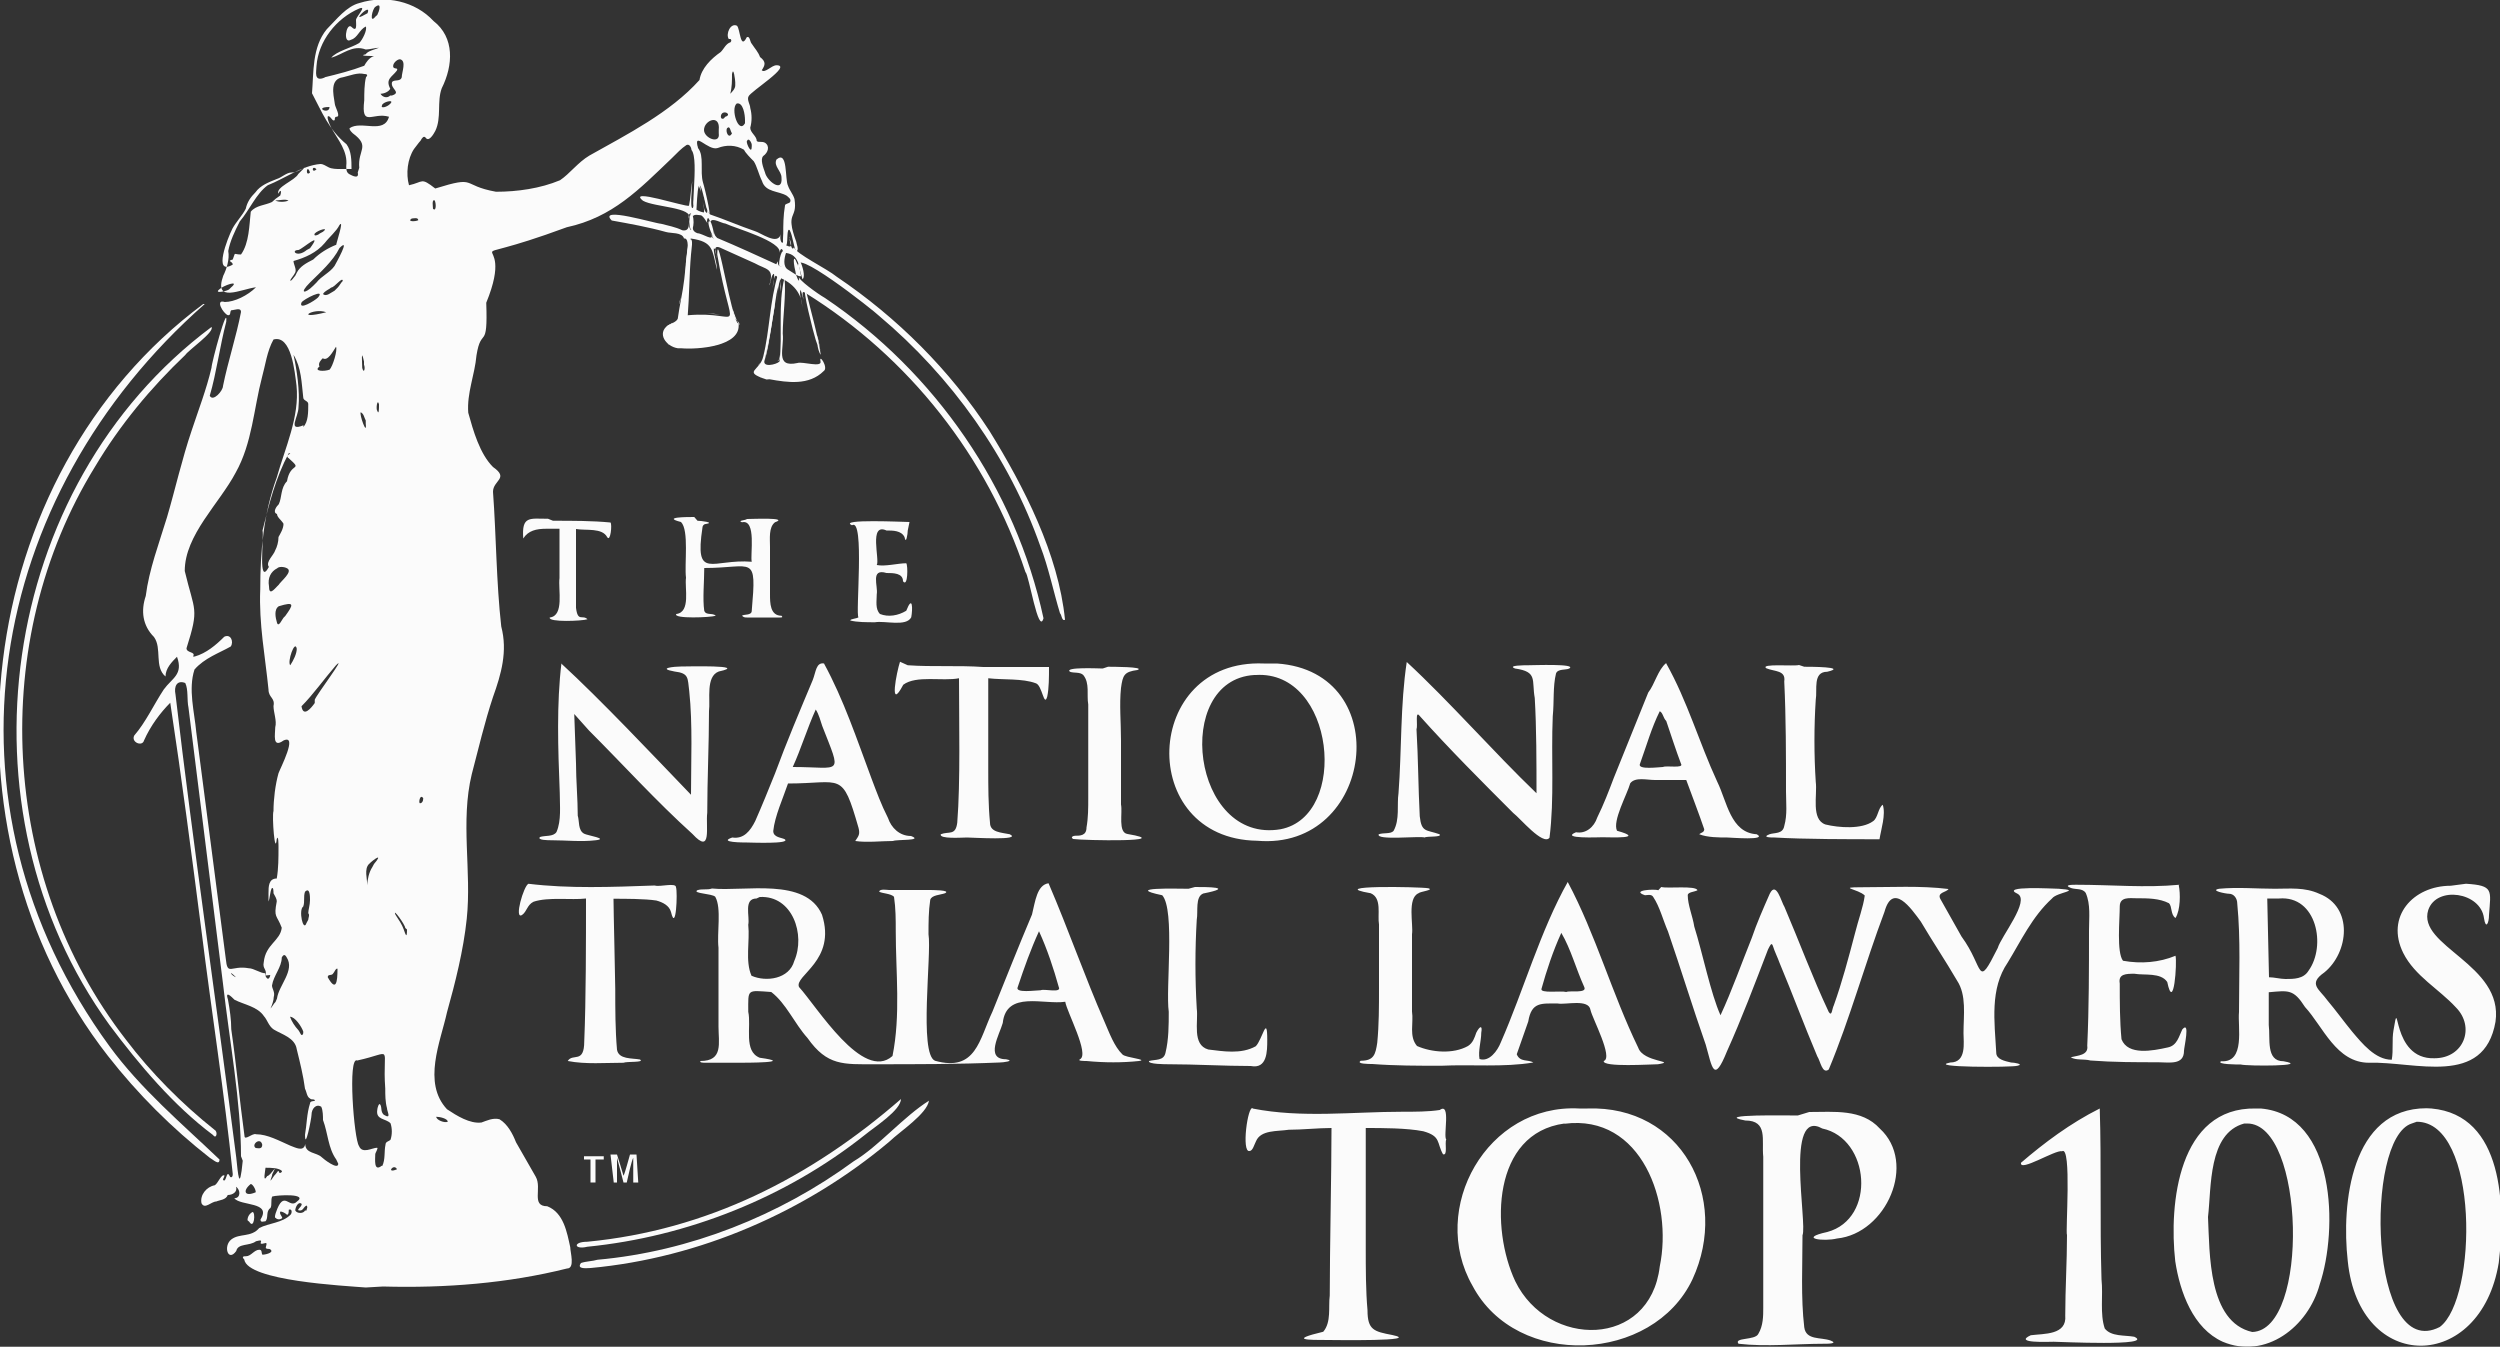 <?xml version="1.0" encoding="UTF-8"?><svg id="uuid-7922a0fe-9da1-4188-967d-ed01d81baebe" xmlns="http://www.w3.org/2000/svg" width="100" height="53.87" viewBox="0 0 100 53.87"><rect x="0" y="0" width="100" height="53.87" fill="#333333" stroke="none"/><defs><style>.uuid-eee9c6cb-76c2-4df1-9199-b2c495fdd867{isolation:isolate;opacity:.98;}.uuid-3765d5c9-e23a-4e71-b525-d2b306c63501{fill:#fff;}</style></defs><g class="uuid-eee9c6cb-76c2-4df1-9199-b2c495fdd867"><path class="uuid-3765d5c9-e23a-4e71-b525-d2b306c63501" d="M63.5,44.34c3.74-.13,5.71,3.55,4.2,6.83-1.58,3.35-7.03,3.61-8.8.26-1.77-3.09.59-7.29,4.27-7.09M97.26,44.34c2.89.26,2.96,3.94,2.69,6.17-.72,4.4-5.58,4.47-6.04-.07-.26-2.3.13-6.11,3.15-6.11M90.43,44.34c3.02.26,3.09,4.86,2.36,7.03-.46,1.71-2.17,3.02-3.88,2.3-1.18-.53-1.71-1.97-1.9-3.22-.26-2.3.13-6.17,3.22-6.11M83.99,44.34c.07,2.23,0,4.53.07,6.83.07.66-.07,1.38.13,1.97.26.33.79.26,1.18.33.85.39-3.02.2-3.22.2s-1.64.07-.92-.26c.53-.07,1.45,0,1.38-.79,0-1.05.07-2.17.07-3.22-.07-.07.2-3.61-.2-3.35-.26-.07-1.71.85-1.64.46.92-.79,1.97-1.58,3.15-2.17M72.37,44.48c.99,0,2.1-.13,2.82.66,1.51,1.38.26,4.2-1.71,4.4-.53.13-1.58,0-.39-.26,1.97-.53,1.71-3.74-.2-4.14-1.51-.85-.59,3.81-.79,4.27,0,1.18-.07,2.5.07,3.68.07.53.66.39,1.05.53.33.13-.13.13-.26.13-1.12,0-2.3.13-3.42,0-.2-.26.66-.13.79-.39.2-.33.2-.72.2-1.05v-6.04c-.07-.66.2-1.45-.72-1.45-1.38-.26,1.84-.2,2.1-.2M50.1,44.34c1.97.39,4.01.13,5.98.13.53,0,1.05,0,1.51-.07.46-.33.13,1.05.26,1.18-.07.13.07.66-.13.59-.26-.46-.07-.72-.79-.92-.66-.13-1.64-.13-2.3-.13v4.79c0,.85,0,1.71.07,2.5,0,.79.26.85.99.99,1.25.26-2.36.2-2.56.2-.85,0-1.58,0-.2-.33.33-.39.2-.99.26-1.45,0-1.77.07-4.93.07-6.7-.53,0-1.18.07-1.71.07-.46.07-1.12,0-1.31.46-.07.13-.13.39-.26.39-.33.07-.07-1.84.13-1.71M89.77,44.94c-1.45.39-1.31,2.56-1.45,3.74.07,1.45,0,4.2,1.77,4.6,2.3-.07,2.1-8.34-.2-8.34M96.47,44.94c-1.9.59-1.71,9.59,1.12,8.14,1.51-1.12,1.58-8.21-.92-8.21M62.58,44.94c-2.89.39-2.96,4.2-1.97,6.31,1.31,2.69,5.39,2.69,5.78-.59.53-2.56-.72-6.11-3.81-5.71Z"/><path class="uuid-3765d5c9-e23a-4e71-b525-d2b306c63501" d="M37.16,44.02c-.07.53-1.18,1.25-1.58,1.64-3.35,2.82-7.62,4.66-11.95,5.06-.13,0-.59.07-.39-.2.2-.07.46-.07.66-.13,3.68-.33,7.29-1.77,10.25-3.94.99-.59,1.97-1.77,3.02-2.43M36.04,43.95c0,.46-1.05,1.12-1.45,1.45-3.15,2.5-7.09,4.07-11.1,4.47-.53.13-.59-.2,0-.2,4.79-.46,8.93-2.56,12.55-5.71M8.19,12.16C-.54,19.84-2.71,32.13,4.38,41.85c1.25,1.71,2.89,3.09,4.4,4.53,0,.26-.26,0-.39-.07-1.51-1.18-2.89-2.56-4.07-4.07-7.03-9-5.45-23.19,3.81-30.08M8.46,13.08c.13.2-.92.92-1.05,1.12-1.38,1.31-2.63,2.82-3.61,4.47C-.48,25.62-.02,35.08,5.04,41.59c.99,1.31,2.23,2.56,3.55,3.61.13.07.07.39-.07.2-1.58-1.18-2.96-2.82-4.14-4.4C-1.86,32.39-.08,19.45,8.46,13.08M66.45,35.48c.26.07,1.38-.07,1.45.13-.13.07-.39.07-.39.2,0,.39.2.85.26,1.25.33,1.05.66,2.69,1.05,3.55.46-.99.85-2.1,1.25-3.09.2-.59.46-1.18.72-1.77.26-.53.46.33.59.53.59,1.38,1.12,2.82,1.77,4.2.13.2.13-.13.2-.26.33-.92.59-1.9.85-2.89.13-.53.33-1.05.39-1.51-.26-.26-1.12-.33-.13-.33,1.18,0,2.36-.07,3.48.07-.07.13-.46.13-.33.39.26.46.59,1.05.85,1.51.92,1.25.59,2.17,1.45.46.13-.46,1.31-1.9.79-2.17-.72-.33,1.45-.2,1.64-.2.99.07-.07.13-.26.39-.79.72-1.25,1.71-1.77,2.56-.72,1.05-.53,2.36-.46,3.61,0,.26.33.33.59.39.13,0,.53.07.26.13-.2.07-3.68.07-2.69-.13.66,0,.53-.79.53-1.18,0-.72.13-1.51-.26-2.1-.46-.79-.99-1.58-1.45-2.36-.39-.53-1.12-1.58-1.45-.39-.79,2.1-1.38,4.27-2.23,6.31-.26.2-.33-.33-.46-.53-.53-1.25-.99-2.5-1.51-3.74-.07-.2-.2-.46-.26-.66s-.13,0-.2.13c-.53,1.38-1.05,2.76-1.64,4.07-.53,1.31-.59.66-.85-.26-.53-1.51-.99-3.02-1.51-4.53-.2-.46-.33-.99-.59-1.38-.07-.13-.26-.07-.33-.07-.59-.2.39-.26.53-.2M98.64,35.35c1.12.07.99.26.92,1.25,0,.33-.13.59-.2.13-.13-1.05-1.9-1.31-2.23-.33-.46,1.45,3.02,2.17,2.69,4.47-.46,2.63-3.22,1.58-5.06,1.64-1.31,0-1.84-1.45-2.56-2.23-.46-.72-.66-.66-1.45-.59v1.31c.07.53-.13,1.45.59,1.45,1.12.2-1.45.2-1.71.13-.13,0-.99,0-.79-.13.99.07.66-1.38.72-1.97,0-1.45.07-2.89-.07-4.34,0-.2-.13-.39-.33-.39-.13,0-.79-.13-.39-.2.72-.07,1.51,0,2.23,0,.59,0,1.18-.07,1.77.2,1.38.53,1.18,2.36.2,3.15-.66.46-.2.66.13,1.12.33.39.66.85.99,1.25.39.46.92,1.12,1.58,1.12.07-.39,0-.79.07-1.18.26-1.58-.13,1.18,1.64,1.12,1.18,0,1.64-1.25.85-2.04-.66-.72-1.64-1.25-2.1-2.17-.72-1.45.39-2.69,1.9-2.69M47.8,35.48c.46,0,1.64,0,.33.26-.33.13-.2.72-.26,1.05-.07,1.18-.07,2.36,0,3.55.07.53-.2,1.45.46,1.64.59.07,1.31.2,1.9-.13.26-.26.46-1.31.46-.26,0,.46,0,1.18-.66,1.05-1.05,0-2.23-.07-3.28-.07-.13,0-.85,0-.79-.13.26-.07.59,0,.66-.33.13-.53.13-1.12.13-1.64-.13-.92.26-4.07-.26-4.66-1.58-.33.59-.26,1.05-.26M87.15,35.41c.07.33.07.99-.13,1.31-.2-.13-.13-.46-.26-.59-.39-.2-.85-.2-1.31-.2-.26,0-.66-.07-.66.33,0,.53-.13,1.84.13,2.17.72.13,1.45.07,2.1-.2.07.26-.07,2.3-.33,1.05-.26-.39-.92-.26-1.31-.33-.33,0-.66,0-.59.39,0,.72,0,1.51.07,2.23.26.66,1.25.46,1.84.33.39-.07.46-.46.59-.72.33-.39.07.72.07.85,0,.59-.59.46-1.05.46-.85,0-1.77,0-2.69-.07-.26-.07-.59,0-.79-.13.26-.07.72-.07.66-.46.07-1.51.07-3.09.07-4.6,0-.53.07-1.05-.13-1.51-.13-.2-.39-.13-.59-.2-.33-.13.07-.13.2-.13,1.45,0,2.76.13,4.14,0M62.71,35.28c1.12,2.1,1.77,4.47,2.82,6.63.2.59,1.58.53.79.66-.26,0-2.23.13-2.17-.13.39-.13-.46-1.71-.53-2.04-.07-.46-.99-.2-1.31-.26-.66,0-1.05-.07-1.18.72-.13.39-.33.92-.46,1.31.13.33.46.2.66.33-1.18.2-2.5.07-3.68.13-.92,0-1.84,0-2.76-.07-.13,0-.66,0-.46-.13.53,0,.59-.26.66-.72.07-.72.07-1.45.07-2.17v-2.56c-.07-.39.13-1.05-.33-1.25-1.9-.33,1.97-.26,2.3-.2.26.07-.33.13-.39.2-.46.2-.2,1.25-.26,1.64v3.09c.07.46-.13.99.2,1.38.59.26,1.45.33,2.04,0,.2-.13.26-.33.33-.53.13-.26.26-.33.2,0,0,.33-.13.72-.07,1.05.39.13.72-.33.85-.66.92-2.1,1.58-4.47,2.69-6.44M41.95,35.35c.79,1.84,1.45,3.74,2.23,5.52.2.46.39.99.72,1.31.13.13,1.05.2.66.26-.66.07-1.38.07-2.1,0-.07,0-.39,0-.26-.07.39-.2-.53-1.9-.59-2.3-.85.13-2.36-.46-2.5.85-.13.46-.72,1.45.13,1.45.39.07-.13.13-.26.13-1.64.07-3.35.07-4.99.07-1.25,0-1.9.07-2.69-1.05-.53-.59-.85-1.38-1.45-1.84-.99-.07-.92-.13-.92.79.13.59-.2,1.58.46,1.84,1.45.2-.53.2-.92.2h-1.25c-.07,0-.26,0-.2-.07.92,0,.72-.72.72-1.38v-3.15c-.07-.59.13-1.58-.13-2.04-.13-.13-.92-.13-.72-.26.2-.07.39,0,.59-.07,1.31.13,3.74-.46,4.4,1.05.59,1.84-1.12,2.43-.92,2.89.72.79,2.56,3.81,3.74,2.76.33-1.64.13-3.35.13-4.99,0-.46,0-.92-.07-1.38-.13-.13-.46-.13-.59-.2,0-.13.33-.07.39-.07h1.58c.13,0,.92,0,.66.13-.2.07-.53.07-.59.26-.07.46-.07.92-.07,1.38.13.79-.39,4.79.26,5.06,1.64.46,1.77-.85,2.3-1.97.53-1.31,1.05-2.63,1.58-3.88.13-.53.2-1.18.66-1.25M21.13,35.35c1.64.2,3.35.13,5.06.07.2.07.85-.13.85.07.07.2,0,1.84-.2.99-.07-.26-.33-.39-.59-.46-.46-.07-1.25-.07-1.71-.07,0,.46.07,3.22.07,3.61,0,.79,0,1.64.07,2.43.07.39.59.33.92.39.2.13-.53.07-.66.13-.72,0-1.51.07-2.23-.07.2-.33.66.13.66-.79.07-1.64.07-4.07.07-5.71-.59.07-1.51-.07-2.1.13-.26.13-.26.39-.46.53-.33.2.07-1.18.26-1.25M41.56,37.25c-.33.72-.59,1.45-.85,2.23-.13.26.72.13.92.13.13-.07.85.13.72-.13-.2-.72-.46-1.51-.79-2.23M62.45,37.32c-.33.72-.59,1.51-.79,2.23-.07.2.79.07.99.13.13-.07.85.07.72-.2-.33-.72-.53-1.51-.92-2.17M30.26,35.94c-.53,0-.26.72-.33,1.05.07.66-.13,1.45.13,2.04.59.26,1.51.13,1.71-.59.46-1.05-.07-2.63-1.38-2.56M90.69,35.94l.07,3.15c.2,0,.46.07.66.07.33,0,.72,0,.92-.33.72-.99.33-3.02-1.18-2.89M51.08,26.54c4.79.33,3.88,7.49-.79,7.09-4.86-.07-4.6-7.29.26-7.09M56.27,26.48c1.71,1.58,3.48,3.61,5.19,5.25,0-1.18,0-2.63-.07-3.81-.13-.72.13-1.05-.79-1.18-.33-.13.39-.13.53-.13.2,0,1.97-.07,1.64.13-.13.07-.46,0-.53.2-.13.53-.07,1.12-.13,1.71-.07,1.64.07,3.28-.13,4.86-.26.33-1.18-.79-1.45-.99-1.25-1.25-2.56-2.56-3.74-3.88-.2-.26-.07.39-.13.53.07,1.18.07,2.36.13,3.48.07.66.26.53.79.72.13.13-.53.07-.59.13-.2-.07-1.97.13-1.84-.13.2-.07.46,0,.59-.13.26-.46.13-1.05.2-1.51.13-1.71.07-3.55.33-5.25M22.45,26.54c1.58,1.45,3.68,3.68,5.19,5.25,0-1.31.07-2.82-.07-4.14-.07-.53,0-.72-.59-.79-.72-.13,0-.2.26-.2.2,0,2.76-.07,1.51.2-.53.2-.33,1.12-.39,1.58,0,1.31-.07,2.76-.07,4.07-.07.53.2,1.71-.59.85-1.45-1.31-2.76-2.76-4.14-4.14l-.59-.66.07,1.97c0,.66.07,1.45.07,2.1.07.2,0,.59.26.72.13.07.99.2.46.26-.59.07-1.18,0-1.77,0-.13,0-.59,0-.46-.13.2-.07.53,0,.66-.2.2-.46.13-1.05.13-1.58-.07-1.77-.13-3.55.07-5.19M72.17,26.67c.2,0,1.77,0,.92.2-.59,0-.39.72-.46,1.12-.07,1.05-.07,2.23,0,3.28.07.53-.2,1.51.39,1.71.53.13,1.45.2,1.9-.13.2-.13.2-.53.39-.66.13.39-.07.99-.13,1.38-1.18,0-3.02,0-4.2-.07-.13,0-.53,0-.2-.13.2-.07.53,0,.59-.33.13-.46.07-.92.07-1.38,0-1.45,0-2.96-.07-4.4.07-.46-.39-.39-.72-.53-.26-.2,1.12-.07,1.31-.13M66.65,26.54c.85,1.51,1.31,3.15,2.04,4.73.39.79.53,2.04,1.58,2.1.46.26-1.05.13-1.18.13-.33,0-.79,0-1.12-.13.07-.07.2-.07.2-.2-.2-.59-.53-1.45-.72-1.97h-1.25c-.33,0-.79-.13-.99.13-.13.46-.72,1.51-.53,1.9,1.18.33-.26.26-.59.26-.13,0-1.71.07-1.05-.2.39.07.72-.2.85-.59.26-.53.46-1.05.66-1.58.46-1.12.92-2.3,1.38-3.42.26-.33.39-.92.72-1.18M32.96,26.54c.79,1.45,1.31,3.02,1.9,4.6.2.53.39,1.05.66,1.58.13.39.46.72.92.72.53.2-.59.13-.72.2-.46,0-1.05.07-1.51,0,.13-.2.2-.26.13-.53-.66-2.3-.66-1.77-2.82-1.77-.2.59-.53,1.31-.59,1.9,0,.26.33.26.46.33.26.2-1.38.13-1.51.13s-1.18,0-.59-.2c.46.07.72-.26.92-.66.26-.59.53-1.25.79-1.9.46-1.25.99-2.5,1.51-3.74.13-.33.13-.72.46-.66M36.31,26.61c.99.07,2.04,0,3.02.07h2.63c0,.39,0,.85-.07,1.18-.13.46-.2-.46-.46-.53-.53-.2-1.31-.13-1.9-.2v3.61c0,.72,0,1.45.07,2.17,0,.39.46.39.79.46.53.26-1.51.13-1.71.13s-1.12.07-1.05-.13c.33-.13.59.07.66-.46.13-1.64.07-4.07.07-5.78-.66.13-1.71-.13-2.23.26-.59,1.12-.26-.53-.13-.92M44.32,26.67c.13,0,1.51,0,1.18.13-.53.07-.59.2-.66.72-.07.66,0,1.38,0,2.1v2.56c.07.33-.13,1.12.26,1.18,1.97.33-1.77.26-2.17.2-.13-.07,0-.13.07-.13.2,0,.46,0,.46-.33.07-.39.07-.79.07-1.18v-3.74c-.07-.39.07-.85-.2-1.18-.13-.13-.39-.07-.53-.13-.26-.2,1.18-.13,1.31-.13M50.17,27c-3.28.2-2.5,6.77,1.05,6.17,2.76-.53,2.17-6.37-.99-6.17M66.39,28.45c-.33.66-.53,1.38-.79,2.1-.13.26.79.13.92.13.13-.07.85.07.72-.13-.2-.53-.39-1.12-.59-1.71-.13-.13-.13-.33-.26-.39M32.63,28.38c-.33.72-.59,1.58-.92,2.3,1.97,0,1.97.39,1.18-1.64-.07-.2-.13-.46-.26-.66M27.57,9.07c.07.26.13.07.13-.07,0,.13,0,.26.2.33.2,0,.72.39.53,0,0,.07.13.33.13.13v-.2c0,.13.07.2.13.26.79.33,1.64.72,2.36,1.05.13-.26,0,0,.13.07.2.07.13-.26.13-.39.07-.2-.07-.46-.13-.13.13-.46-1.77-.99-2.17-1.18-.13,0-.53-.26-.59-.07.07.2-.07-.13-.07-.13-.07-.07-.07.13-.07.13.07.2-.13-.26-.26-.26-.07,0-.26-.07-.33.07,0-.26-.2-.13-.13.07.2-.46-1.38-.46-1.84-.72-.66-.53,1.71.26,1.84.2.07-.33.07-.66.13-.99,0,.07-.13,1.45.07.99v-.26c-.07.33.07.46.39.53.07-.07-.13-.72,0-.26,0,.2.2.46.13.07-.07-.33-.26-.92-.07-.26.07.13.07.46.2.53.59.2,1.18.46,1.77.66.26.07.92.59,1.05.13-.07.2.07.53.13.2,0-.26,0,.26.13.26.26.13.13-.2.07-.33,0-.2.07.66.2.39.07.26,1.31.85,1.71,1.18,2.43,1.64,4.53,3.74,6.11,6.17,1.38,2.23,2.76,4.93,3.02,7.55-.13.07-.13-.2-.2-.26-.26-.85-.46-1.84-.79-2.69-1.25-3.55-3.55-6.77-6.44-9.2-.2-.2-3.68-2.96-3.22-1.9-.2-.66-.26-.39-.13.13,0,.13.2.59.13.2,0,.13.72.66,1.05.85,4.4,2.96,7.62,7.62,8.74,12.81-.2.72-.59-1.77-.72-1.84-1.51-4.6-4.66-8.6-8.8-11.17-.26-.2,0,.46-.07.26-.07-.13-.07-.26-.13-.39-.07.2.07.46.07.72,0-.46-.26-.92-.85-1.18,0,.07-.07.92,0,.33,0-.72-.13.13-.13.33-.07.66.07-.39,0-.66-.13-.33-.2.26-.2.39,0-.07.13-.72,0-.53-.07.07-.13.53-.13.39.2-.66-.13-.59-.59-.85-.46-.2-.85-.39-1.31-.59-.39-.2-.26.13-.2.39-.07-.13,0-.39-.13-.39,0,.26.13.59.13.85-.2-.79-.13-1.12-1.05-1.25-.13.33-.2,1.58-.2,1.45-.07-.26.26-1.51-.07-1.45-.07-.26-.53-.2-.72-.26-.72-.2-1.45-.33-2.17-.46-.59-.59,1.77.13,1.97.13.26.07.59.13.85.26.33.07.26-.33.26-.33M36.31,21.22c0,.13-.07.59-.13.26-.13-.26-.46-.26-.72-.26-.72-.33-.26,1.18-.39,1.38.33.07.85-.07,1.18-.07.07.07.07.99-.13.72,0-.33-.39-.33-.66-.33-.66-.2-.33.53-.39.85,0,.26-.07.59.13.79.33.13.72.07,1.05-.13.26-.66.26-.07.2.26-.2.39-1.05.13-1.45.2-.33,0-.72,0-.99-.07,0-.07.26-.07.33-.13-.13-.07.26-4.01-.26-3.68-.59-.26,2.1-.13,2.3-.13M27.9,20.83c.13,0,.72.07.33.13-.07,0-.13.07-.13.13-.33,2.17.39,1.25,1.97,1.38-.07-.26.2-1.71-.39-1.58-.2-.07.13-.07.2-.13.2,0,1.71-.07,1.12.13-.26.2-.2.66-.2.99v1.9c0,.33,0,.85.46.85.07.07,0,.07-.07.07h-1.31c-.07,0-.13,0-.2-.07.07-.07.39,0,.39-.2.2-2.3.07-1.71-1.9-1.71,0,.53-.07,1.25,0,1.71.07.2.33.07.46.2-.2.07-1.71.13-1.58-.07.59-.07.33-1.05.39-1.45-.07-.53.13-1.9-.2-2.23-.79-.2.26-.2.53-.2M22.12,20.83c.79,0,1.58,0,2.3.07.07.07,0,.79-.13.59-.2-.39-.85-.26-1.25-.33v3.15c.07.59.26.26.46.46-.2.07-1.58.13-1.51-.07.59-.07.33-1.12.39-1.58v-1.97h-.53c-.39,0-.72.07-.92.39-.07-.92.26-.79.99-.79M32.36,15.25c-.26.07-.59.07-.85.07.26,0,.59,0,.85-.07M30.33,15.05c.33.13.13.07,0,0M30.39,14.52c-.13.2,0,.07,0,0M30.59,14.52s.07,0,0,0c0,0-.07,0,0,0M31.05,14.52h0M31.18,14.19c0,.13,0,.26-.13.26.2,0,.13-.2.13-.26M30.46,14.39h0M30.99,12.22c-.13.72-.2,1.45-.39,2.17.13-.72.26-1.51.39-2.3M30.53,14.26s0-.07,0,0M32.69,13.54c.07.2.13.46.13.66,0-.26-.07-.53-.13-.79M30.53,14h0M29.15,13.6c-.26.13-.66.26-.92.26.33-.07.66-.13.92-.26M30.59,13.87s0-.07,0,0M26.78,13.8c.07,0-.07,0-.07-.07M30.59,13.67s0-.07,0,0M29.28,13.47h0M30.66,13.41h0M26.52,13.28h0M26.58,13.14c-.07.13,0,0,0,0M29.54,13.08c0,.13,0,0,0,0M26.65,13.08c.13-.13.46-.26.13-.07M29.28,12.29c.07.2.13.39.2.53.07.07.13.13.07.2,0-.13-.07-.2-.13-.26-.07-.07-.13-.39-.13-.46M27.11,12.75h0M27.11,12.68q0,.07,0,0M27.11,12.62q0,.07,0,0M28.55,12.55c.59.07,0,0-.26,0M27.11,12.62v-.13M27.5,12.62h.26M27.18,12.36v-.07M27.24,11.9c-.13.53-.07.13,0,0M31.44,10.12c-.07.2-.13.53.07.66.13.07.46.33.53.26-.07-.33-.07-.85-.59-.92M27.5,10.06c0,.2-.07.46-.07.59,0-.2.07-.53.07-.72M31.58,8.55c0,.13,0,.33.07.53,0-.2-.07-.39-.07-.53M31.38,8.15l.07-.07-.07.07M27.9,7.3c.13.07.13.26.13.39,0-.13-.13-.33-.13-.39M27.9,7.36h0M27.96,6.05c.07.13.07.33,0,.53.07-.2.07-.46,0-.53M27.7,6.44q0,.07,0,0M27.7,6.31h0M27.83,5.72c0,.07.07.13.07.2-.07-.07-.07-.2-.07-.33M27.83,5.59h0M31.44,9.27c0-.07.07-.2.07-.2-.07.2-.07.53-.07.2Z"/><path class="uuid-3765d5c9-e23a-4e71-b525-d2b306c63501" d="M14.63,51.5c-.85-.07-4.73-.26-4.86-1.12-.13-.13,0-.13.07-.13.2,0,.33-.26.53-.26.13,0,.07.13.13.2.07,0,.46-.07.33-.2-.07-.07-.13,0-.2-.07,0-.07.07-.2,0-.2-.46.13.07-.2-.39-.07-.26.2-.72.07-.79.39-.33.46-.53-.2-.2-.46.33-.26.79-.07,1.12-.46.39-.2.92-.2,1.25-.53.07-.07.07-.26-.07-.2,0,.07,0,.2-.07.2-.07-.07-.2-.13-.26-.13-.07.07.07.2.07.26-.07.07-.2.07-.26,0-.07,0,0-.2,0-.2.33-.99.53-.13.85-.46.46-.33-.79-.26-.99-.2-.07.13,0,.33-.07.46-.2.13-.07.39-.2.53-.07,0-.2.07-.2-.07.46-.72-.79-.53-1.05-.85.26,0,.26-.33.07-.46.07.2-.13.33-.33.33-.07.2-.33.2-.46.26-.2,0-.46.33-.59.07-.07-.33.2-.66.53-.72.13-.07.26-.46.39-.39,0,.07-.13.2,0,.2.07-.07.07-.2.13-.26.07,0,.07.13.13.13s.07-.07.07-.13c-.33-3.22-.85-6.5-1.25-9.72-.39-3.02-.79-6.11-1.25-9.13-.39.39-.79.92-1.05,1.51-.07.26-.53.07-.39-.2.46-.53.79-1.25,1.18-1.84.33-.46.79-.59.53-1.31-.2.2-.46.46-.46.79-.46-.39-.13-1.12-.46-1.58-.46-.46-.53-1.05-.33-1.64.13-1.05.53-2.1.85-3.15.33-1.12.59-2.3.99-3.48.26-.79.59-1.64.79-2.5,0-.2.66-2.63.59-1.84-.26.99-.39,2.04-.66,2.96.13.26.53-.2.53-.39.2-.99.53-1.97.72-2.96,0-.2-.26-.07-.39-.07-.07.07,0,.2-.13.2-.2-.07-.53-.66-.13-.53.39,0,.92-.26,1.25-.59-.59.07-1.71.66-1.31-.46.13-.26.26-.66.2-.99.07-.39.26-.79.46-1.18.39-.46.66-1.12,1.12-1.45.66-.26,1.38-.79,2.1-.85.13,0,.2.07.33.13.13.07.33.07.46.07h.46c0-.33,0-.72-.2-.99-.72-.59-.99-1.31-1.38-2.04.07-.85,0-1.84.59-2.56.39-.39.79-.92,1.31-1.05,1.05-.33,2.23-.07,2.96.72.85.66.79,1.77.33,2.69-.2.53,0,1.18-.26,1.71-.07.13-.26.46-.39.26-.07-.07-.13,0-.2.13-.07.07-.2.26-.26.33-.26.39-.33.99-.2,1.45.59-.13.46-.33,1.05.13,1.71-.53.99-.13,2.43.13.85,0,1.77-.13,2.56-.46.39-.26.72-.72,1.18-.99,1.51-.85,3.22-1.71,4.4-3.02.07-.46.46-.85.85-1.12.13-.13.2-.33.39-.39,0,0,.07-.07,0-.13h-.07c-.13-.2.07-.66.33-.53.13.13.13.99.39.46.13-.07.13.2.2.26.13.2.26.33.33.53.26.2.2.33.07.53.13.13.39-.2.59-.2.66,0-1.05,1.05-1.12,1.25-.07.13.07.33.07.46.07.26.07.53,0,.79,0,.2.26.33.26.53.07.07.2,0,.33.07.2.13.13.39-.07.53-.13.13,0,.46.07.66.07.33.72.85.66.2,0-.26-.33-.46-.2-.72.46-.39.33.79.46,1.05.07.2.2.33.26.53.13.85-.39.46.07,1.71,0,.07.13.33,0,.39-.13-.26-.13-.59-.26-.85-.13-.13-.07.46-.13.59-.2.13-.13-.33-.13-.46,0-.33,0-.72.07-1.12,0-.07.13-.07.2-.13.07-.13-.07-.2-.13-.26-.33-.2-.85-.13-.99-.59-.13-.26-.2-.59-.33-.79-.13-.13-.33-.33-.39-.46-.33-.2-.72-.2-1.05-.07-.39.13-.99-.72-.79,0,.26.33.07.92.2,1.38.07.2.46,1.9.13.99-.26-1.18-.33-1.18-.39.07-.33.46.13-1.97-.2-2.36,0-.07-.07-.26-.2-.2-.2.13-.39.33-.59.53-1.31,1.25-2.36,2.36-4.2,2.76-4.99,1.84-1.9-.2-3.22,3.02.07,1.97-.2.92-.39,2.1-.07.79-.39,1.51-.33,2.3.2.72.46,1.64.99,2.17.66.46,0,.53,0,.99.13,1.77.13,3.61.33,5.39.26.99,0,1.9-.33,2.82-.33.99-.59,2.1-.85,3.09-.46,1.9,0,3.88-.2,5.78-.13,1.25-.46,2.56-.79,3.74-.26,1.18-.99,2.82,0,3.88.39.26.92.59,1.38.53.2-.07.46-.2.72-.13.33.2.53.59.66.92.26.46.53.92.79,1.38s-.2,1.18.46,1.18c.66.26.79,1.05.92,1.64,0,.2.2.85-.13.85-2.36.59-4.86.79-7.36.72M12.26,48.42c0-.07.07-.13,0-.2-.13.07-.13.2-.26.2-.2,0,.07-.13.07-.26-.13-.13-.26.13-.26.26.07.13.33.13.39,0M10.23,47.69c0-.13-.13-.33-.2-.33-.33.26-.26.53.2.33M9.64,46.25c0-2.17-.46-4.6-.72-6.9-.46-3.68-.92-7.36-1.38-11.04-.07-.33,0-.72-.13-.99-.33-.13-.46.13-.39.46.72,6.17,1.64,12.35,2.43,18.52.07.66.13,1.45.26.13M10.69,47.04c.13,0,.46-.59.2-.07,0,.07-.07.2-.07.26.07-.07.13-.2.2-.26.07-.07.07-.13.13-.13,0,.13.13.07.13,0-.13-.13-.46-.13-.66-.13,0,.07-.13.66.07.33M15.88,46.77c-.13-.26-.46.2,0,0M15.29,46.64c.13-.26.07-.59.13-.85,0-.13.13-.13.2-.2.07-.2.07-.46,0-.66-.2-.2-.59-.13-.53-.53,0-.07.07-.33.13-.2s0,.26.13.39c.33.2.13-.13.13-.26-.07-.26-.07-.53-.07-.79-.13-1.77.39-1.45-1.12-1.12-.39-.2-.13,3.15.07,3.42.13.33.53.07.72.07.07,0-.07.2-.07.26,0,.2-.07.72.26.46M13.45,46.38c-.33-.46-.33-1.05-.53-1.58,0-.13,0-.39-.07-.53-.2-.13-.39.07-.39.33,0,.13-.26,1.45-.26.79.07-.39.07-.85.2-1.25,0-.13.2-.07.2-.13-.07-.07-.13,0-.2-.07-.13-.07-.13-.26-.2-.39-.07-.53-.2-1.05-.33-1.58-.07-.46-.59-.59-.92-.79-.2-.13-.26-.39-.39-.53-.26-.39-.79-.46-1.18-.66-.13-.13-.39-.39-.26,0,.07.39.13.79.13,1.18.2,1.38.33,2.82.53,4.27,0,.2.33-.13.46-.07.46,0,.92.26,1.38.46.2.07.53.26.59-.07,0,.39.46.33.66.53.07.07.66.53.66.26M10.49,45.79c-.07-.33-.46,0-.26.13.07,0,.26.07.26-.13M17.91,44.87c0-.13-.33-.2-.46-.2,0,.13.33.26.46.2M12.13,41.26c-.07-.2-.33-.59-.53-.59.07.2.2.39.33.53.07.07.13.33.2.13M11.08,39.94c.07-.53.72-1.12.39-1.64-.07-.13-.13-.13-.2,0,0,.39-.33.72-.39,1.12,0,.13.13.26.07.46,0,.13-.07.33-.13.46.07-.07.13-.2.2-.26M13.51,38.76c-.07-.07-.13.13-.2.2-.07.07-.2,0-.2.13.33.59.39.2.39-.33M10.62,39.02c.07-.26-.13-.26-.07-.53.07-.72.66-.85.72-1.38-.2-.53-.33-.39-.2-1.05,0-.13-.07-.2-.13-.33,0-.07,0-.26-.07-.2-.07.13-.07.39-.13.53v-.33c0-.26,0-.59.33-.59.07-.39.07-.85.07-1.25,0-.07,0-.53-.07-.33-.07.72-.2-.92-.13-1.12,0-.46.07-1.05.2-1.51.07-.2.79-1.58.2-1.31-.46.33-.33-.26-.33-.53.07-.26-.07-.59-.07-.85.07-.33-.2-.33-.2-.66-.13-1.31-.39-2.63-.33-4.01,0-1.51.13-3.02.66-4.47.33-1.18.92-2.43.79-3.68-.07-.53-.2-2.04-.92-1.84-.26.46-.33,1.05-.46,1.51-.33,1.25-.39,2.63-1.05,3.81-.66,1.25-2.04,2.5-2.04,3.94.39,1.64.59,1.45.07,3.09,0,.2.39.13.26.33h.07c.46-.13.85-.46,1.18-.79.26-.13.39.2.26.39-.46.26-1.05.46-1.45.92-.26.79,0,1.71.07,2.5.39,3.02.79,6.04,1.18,9.06.07.72.2.26.92.39.2,0,.46.2.66.2,0,.07,0,.13.07.2s.13-.07.13-.13M9.44,39.09c-.33-.33-.2-.07,0,0M16.21,37.12c0-.13-.53-.85-.39-.53.13.2.26.39.33.59.07.2.13.39.13,0M12.33,36.79c0-.07.07-.2,0-.26,0-.13.07-.33.07-.53,0-.13,0-.53-.2-.33-.07.2,0,.39-.07.59-.2.13,0,1.05.13.66M14.96,34.56c.39-.46,0-.2-.2,0s-.07.59-.07.85c0-.2.07-.53.2-.72M16.93,31.93c-.13-.2-.2.2-.13.2.07,0,.13-.07.13-.2M12.59,27.99c.07-.2,1.31-1.84.85-1.38-.46.53-.92,1.18-1.38,1.64.07.46.39.07.53-.13M11.87,25.95c-.07-.39-.39.53-.26.66.13-.2.26-.46.26-.66M11.41,24.64c.33-.46.39-.59-.26-.39-.2.13-.13.46-.07.66s.2-.13.26-.2M11.15,23.39c.07-.13.59-.53.33-.66-.13-.07-.33-.07-.39,0-.26.13-.39.39-.33.72,0,.39.2.13.33,0M10.75,22.67c-.13-.2.2-.46.26-.66.07-.13.13-.33.13-.53.07-.13.2-.33.2-.53-.07-.13-.26-.26-.26-.39-.2-.07,0-.33.07-.39.13-.26.07-.66.33-.92.13-.79.66-.39.07-.92-.2-.13.2-.2,0-.2-.53.99-.79,2.04-1.05,3.09.07.26-.2,2.3.26,1.45M12.13,17.08c.2-.2.2-.59.2-.92,0-.13-.2-.13-.2-.26-.07-.59-.07-1.18-.39-1.71.13.59.26,1.45.2,2.1,0,.39-.46.99.2.72M14.63,16.82c-.07-.13-.07-.26-.2-.33-.07.07.26.99.2.46M15.16,16.17c-.07-.26-.13.2-.07.26.07.2.07-.13.07-.2M13.18,14.79c.13-.13.33-.79.26-.92-.13.2-.33.59-.53.46-.07.07-.2.2-.13.33-.26.2.2.2.39.13M14.56,14.46c-.13-.59-.07.07-.07.26.07.26.13,0,.07-.13M13.05,12.49c-.53-.2-1.31.33,0,0M12.72,11.9c.33-.39-.59.07-.66.2-.13.33.53-.07.66-.2M13.51,11.5c.07-.07.13-.2.2-.26,0-.2-.33.26-.46.26-.07.07-.26.13-.33.26.13.13.33-.07.46-.13M9.24,11.5c.39-.33-.33-.07-.46.07-.26.2.33.07.39,0M12.66,11.3c.2-.26.53-.39.72-.66.07-.13.66-1.18.2-.72-.26.53-.79.99-1.18,1.38-.46.46-.2.46.13.13M11.87,10.91c.13-.26.39-.39.66-.53.26-.26.59-.46.92-.59,0-.07.33-1.05.13-.79-.13.26-.39.46-.59.72-.33.39-.79.59-1.25.72,0,.13.13.33.07.46s-.2.26-.2.33c.07,0,.13-.13.2-.2M9.31,10.58c0-.13-.26-.13,0-.2.13-.33,0-.2.33-.2.33-.46.33-1.18.39-1.71.2-.26.59-.26.85-.39q.13-.13.33-.26c.07-.2,0-.26-.07-.07-.13-.26.66-.53.79-.79l.26-.26c-.13.07-.33.2-.53.2s-.39.2-.59.26c-.33.13-.66.26-.85.53-.2.2-.33.39-.39.66-.13.26-.39.53-.53.79-.2.39-.79,1.9,0,1.45M12.4,9.93c.53-.72-.26,0-.46.07-.33,0-.07.33.33,0M12.92,9.27c.26-.2-.2-.07-.33.07-.07.13.13.07.2,0M16.73,8.81c0-.13-.2-.07-.26-.07-.2.13.13.13.26.07M17.39,8.02c-.13-.07-.07.26-.07.33.13.13.13-.2.07-.33M11.54,8.02c-.13-.07-.39,0-.53,0,.13.07.39.07.53,0M14.37,6.71c-.07-.72.46-.85-.26-1.38-.07-.07-.13-.13-.13-.2.46-.33,1.38.26,1.58-.46-.66-.2-1.12.46-.99-.66,0-.26,0-.66.07-.92.07-.07.07-.13-.07-.13-.26-.07-.59.07-.85.13-.53.07-.39.66-.33,1.05,0,.13.26.53.07.53-.07,0-.07.07-.07.13-.07.07-.13-.07-.2-.13-.2-.13,0,.33.07.46.26.46.66.92.59,1.51,0,.13,0,.26.13.33s.39.2.33-.07M12.4,6.9c-.13-.39-.2.2,0,0M12.66,6.77c-.2-.2-.2.2,0,0M30.07,5.79c0-.07-.13-.33-.2-.13,0,.13.2.53.2.2M28.75,5.2c.07-.66-.59-.39-.59,0,0,.33.66.59.59.13M29.28,5.33c-.07-.07-.07-.33-.2-.2-.07.13.07.46.2.2M29.8,4.8c0-.2-.07-.72-.33-.66-.26.2.07,1.25.33.79M29.01,4.67c.26-.07,0-.26-.13-.13-.07.07-.07.26.07.2M13.18,4.28c-.66,0,0,.33,0,0M15.61,4.15c.2-.2-.33-.07-.33.07-.07.13.2.07.33-.07M15.68,3.82c.39-.13-.07-.26,0-.53.07-.13.33,0,.39-.2,0-.2.2-.66-.07-.72-.13,0-.33.2-.26.33.07.07.2,0,.13.13-.2.26-.46.33-.26.72-.07.13-.26.2-.39.2.07.13.26.2.39.07M29.41,3.29c0-.07-.07-.66-.13-.33,0,.26,0,.53-.07.79.07-.07.2-.2.2-.33M12.99,3.09c.53-.13,1.05-.26,1.58-.46.07-.13.2-.33.39-.39-.13,0-.66,0-.33-.07.07-.13.39-.2.53-.26-.13,0-.39.07-.53.07-.53-.2-.92.2-1.38.33.2-.26.79-.39,1.12-.59.13-.13.33-.53.26-.66-.26.13-.33.46-.59.53-.33.2-.2-.66,0-.53.26.26.2-.07.2-.26,0-.13.46-.59.13-.46-.92.39-1.64,1.31-1.71,2.3,0,.2-.13.66.33.46M15.09.6c.07-.13.2-.53-.07-.33-.13.07-.26.72,0,.39M14.7.53c.13-.33-.26,0-.33.13,0,.07.2-.07.33-.13M9.9,48.81c0-.13.07-.26.2-.33.13,0,.07.72-.13.39M30.66,15.18c-.99-.33-.26-.33-.13-.92.26-1.05.26-2.23.59-3.28.2-.07-.07.72-.07.85-.13.85-.26,1.71-.46,2.56-.13.33.46.2.59.07.13-1.05-.07-2.3.2-3.35.07.66-.07,1.58-.07,2.23.07.59-.33,1.38.59,1.18.2-.07.99.2.92-.07-.07-.33.33.26.13.39-.59.59-1.45.46-2.17.33M32.63,13.6c-.07-.2-.59-2.23-.39-1.97.2.85.46,1.71.59,2.56-.07-.07-.13-.33-.13-.39M27.11,13.93c-.46-.07-.85-.59-.39-.92.13-.07.33-.13.39-.26.07-.53.2-1.05.26-1.58.07-.53.07-1.05.2-1.58.2-.13.07.46.07.59-.07.79-.07,1.71-.13,2.43,2.3-.2,1.77,1.05,1.18-2.43,0-1.12.59,2.76.85,2.76.13.92-1.64,1.05-2.3.99M32.1,11.17c-.53-1.77.26-.2,0,0M31.18,10.65c-.07-.13.13-.92.2-.46-.07.13.07.53-.2.46M28.49,9.4c-.07-.13-.26-.66-.07-.53.07.07.26.92.07.59M27.57,8.87c0-.13.07-.53.13-.26.13.33-.07.99-.13.26Z"/></g><g class="uuid-eee9c6cb-76c2-4df1-9199-b2c495fdd867"><path class="uuid-3765d5c9-e23a-4e71-b525-d2b306c63501" d="M23.69,46.38h-.33v-.13h.79v.13h-.33v.92h-.2v-.92h.07Z"/><path class="uuid-3765d5c9-e23a-4e71-b525-d2b306c63501" d="M24.42,46.18h.26c.07.2.2.66.26.85h0c.07-.13.2-.66.26-.85h.26l.07,1.12h-.2v-.99h0c-.07.13-.2.72-.26.99h-.13c-.07-.26-.2-.79-.26-.99h0v.99h-.13l-.13-1.12h0Z"/></g></svg>